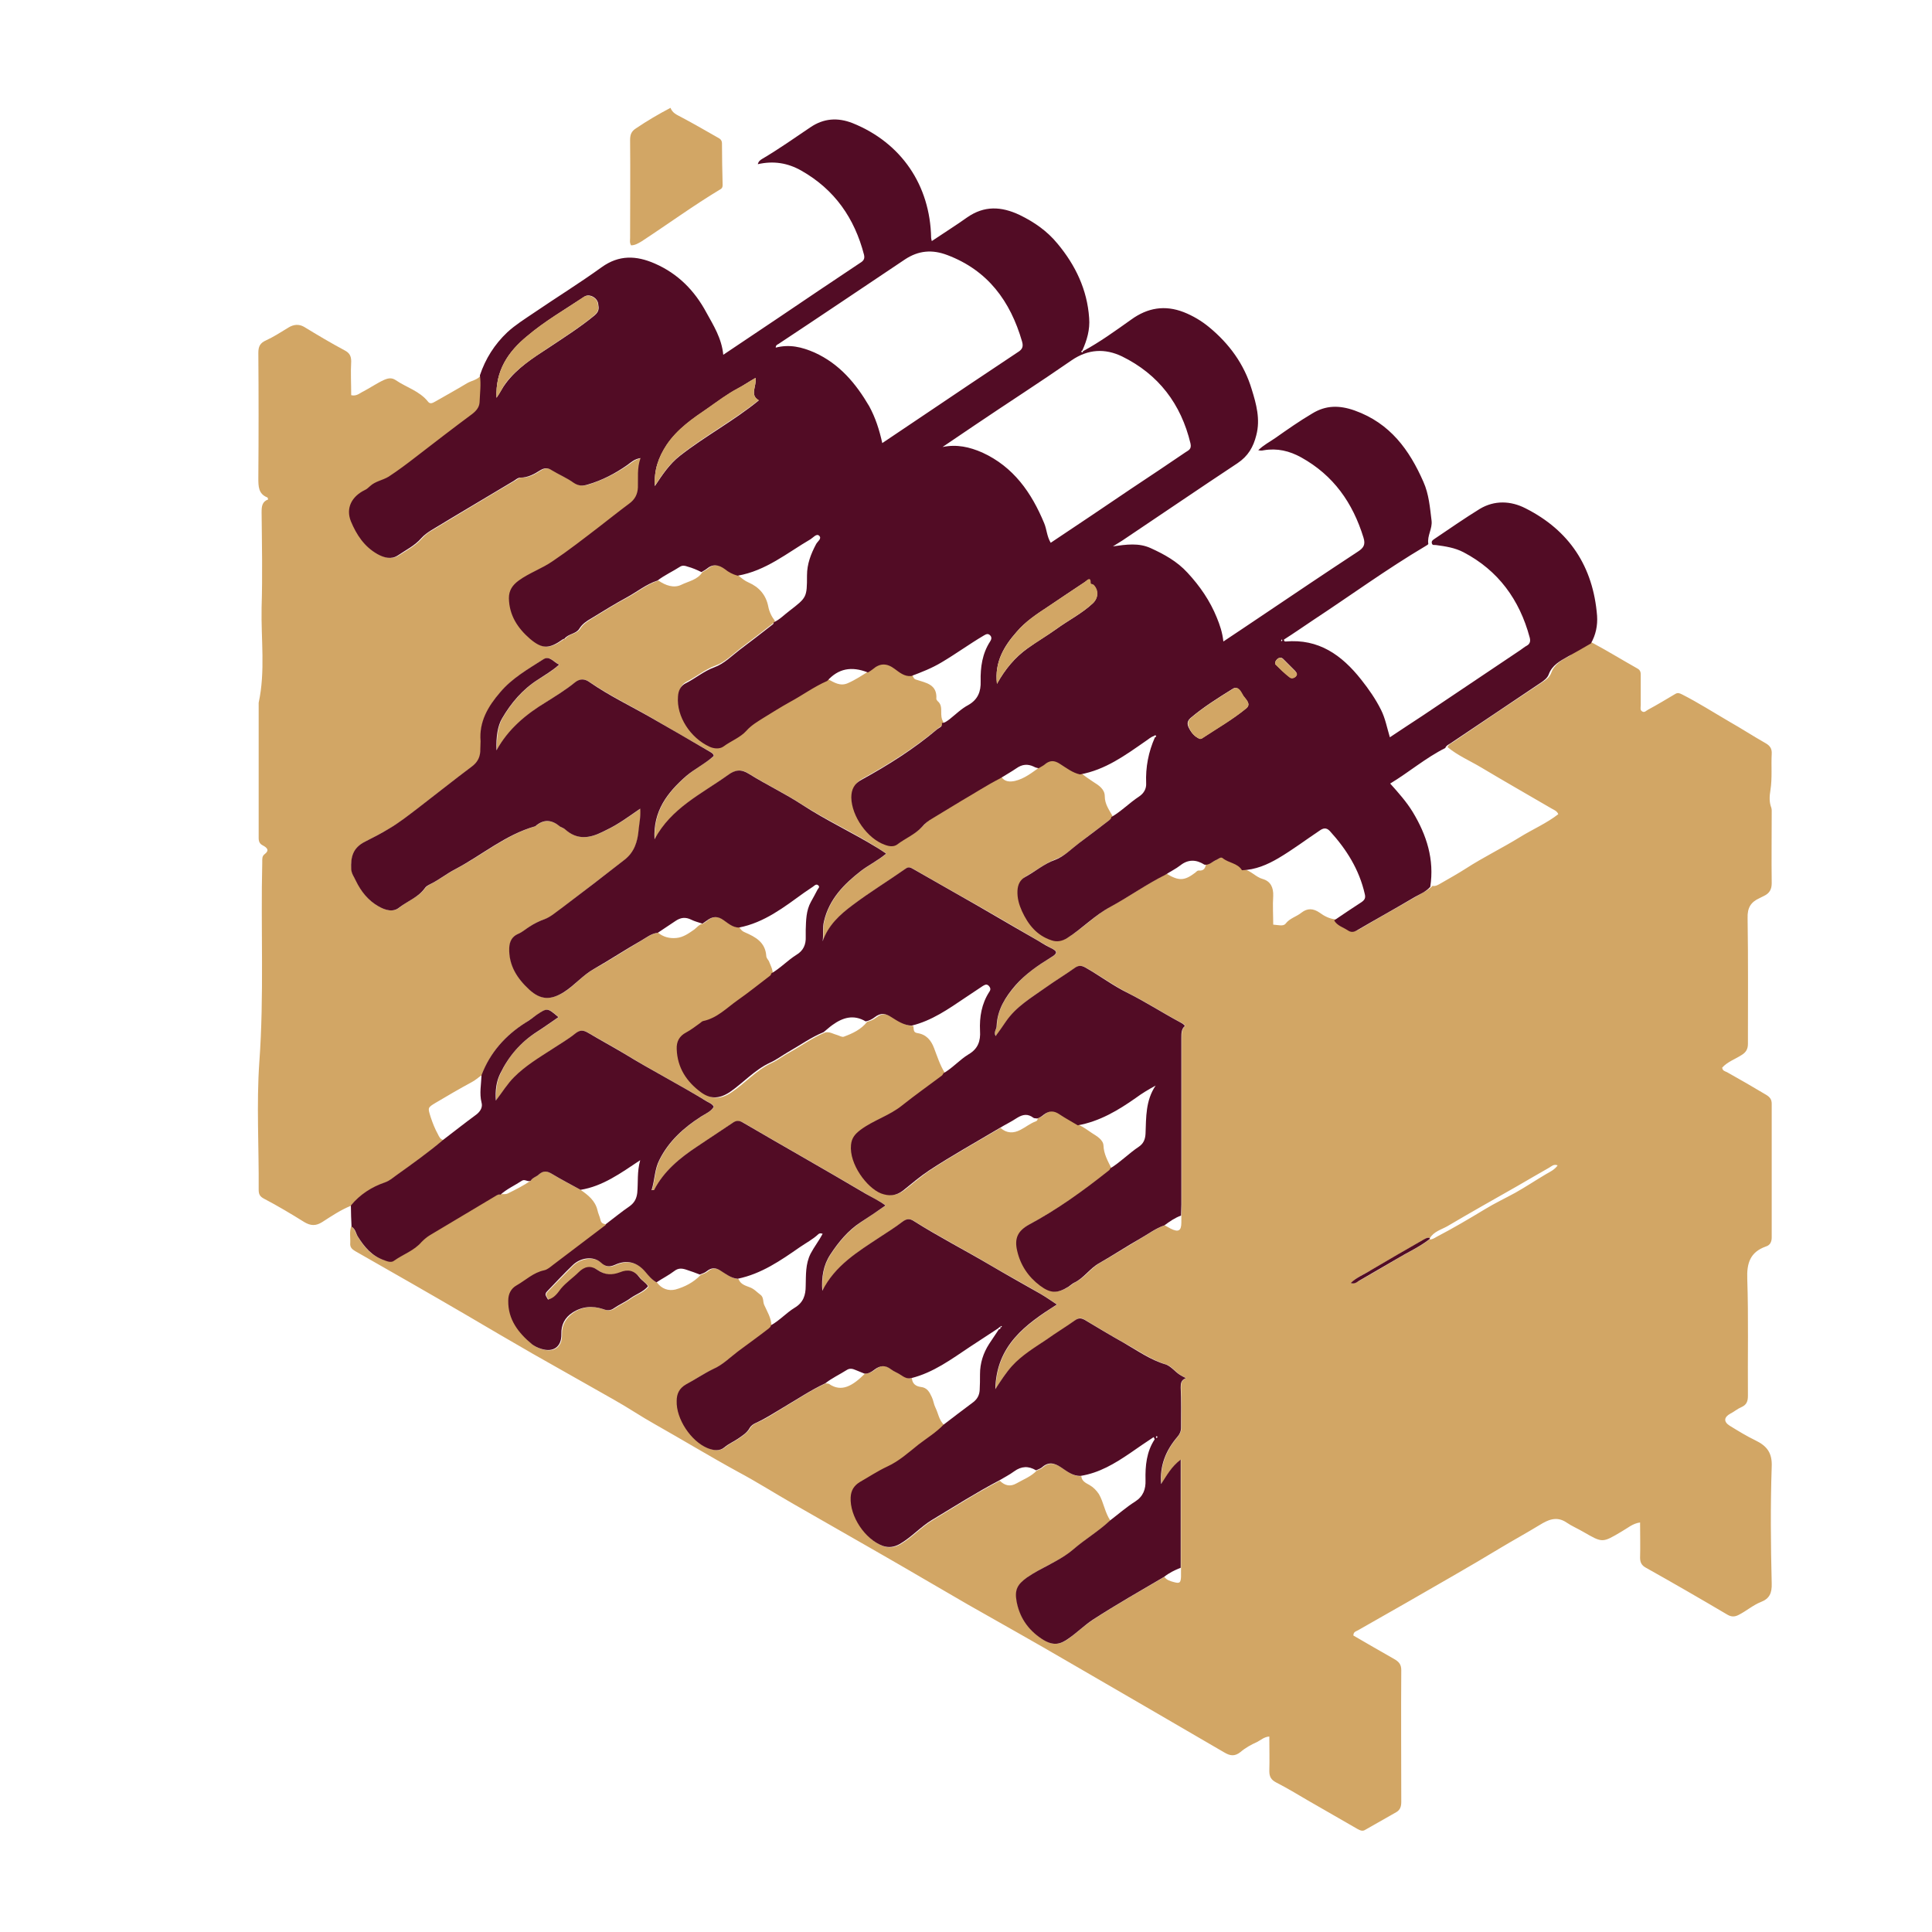 <?xml version="1.0" encoding="utf-8"?>
<!-- Generator: Adobe Illustrator 22.1.0, SVG Export Plug-In . SVG Version: 6.00 Build 0)  -->
<svg version="1.1" id="Calque_1" xmlns="http://www.w3.org/2000/svg" xmlns:xlink="http://www.w3.org/1999/xlink" x="0px" y="0px"
	 viewBox="0 0 593 593" style="enable-background:new 0 0 593 593;" xml:space="preserve">
<style type="text/css">
	.st0{fill:#D2A665;}
	.st1{fill:#520C25;}
</style>
<g id="EhnfW0_1_">
	<g>
		<g>
			<path class="st0" d="M488.2,197c4.9,2.6,9.6,5.5,14.4,8.2c1.1,0.6,1,1.5,1,2.4c0,3,0,5.9,0,8.9c0,0.6-0.3,1.5,0.5,1.9
				c0.7,0.4,1.2-0.3,1.8-0.6c2.8-1.5,5.6-3.2,8.3-4.8c0.8-0.5,1.4-0.2,2.2,0.2c4.9,2.5,9.6,5.5,14.4,8.3c3.7,2.1,7.4,4.5,11.1,6.6
				c1.4,0.8,2,1.7,1.9,3.3c-0.2,3.7,0.2,7.4-0.4,11.2c-0.3,1.8-0.4,3.6,0.3,5.4c0.1,0.3,0.1,0.7,0.1,1c0,7.4-0.1,14.7,0,22.1
				c0,1.9-0.7,3.1-2.4,3.9c-0.5,0.2-0.9,0.5-1.4,0.7c-2.6,1.2-3.7,2.9-3.6,6.1c0.2,12.9,0.1,25.8,0.1,38.6c0,1.6-0.6,2.6-1.9,3.4
				c-2,1.3-4.4,2.1-6,3.9c0.1,1,0.9,1.1,1.5,1.4c4.1,2.3,8.1,4.6,12.1,7c1.1,0.7,1.6,1.4,1.6,2.7c0,13.7,0,27.3,0,41
				c0,1.4-0.5,2.4-1.8,2.8c-4.8,1.7-5.9,5.1-5.7,10c0.4,11.9,0.1,23.8,0.2,35.8c0,1.7-0.4,2.8-2,3.5c-1.2,0.5-2.2,1.4-3.4,2
				c-2,1.1-2.1,2.5-0.2,3.7c2.6,1.6,5.2,3.2,7.9,4.5c3.5,1.7,5.2,3.8,5,8.1c-0.4,11.9-0.3,23.9,0,35.8c0.1,3-0.7,4.7-3.3,5.7
				c-2.5,1-4.5,2.8-6.9,4c-1.2,0.6-2.2,0.6-3.4-0.1c-8.3-4.9-16.6-9.7-25-14.4c-1.3-0.7-1.8-1.6-1.8-3.1c0.1-3.5,0-7.1,0-10.8
				c-2.3,0.3-3.9,1.8-5.7,2.8c-5.9,3.5-5.8,3.5-11.7,0.1c-1.7-1-3.6-1.8-5.2-2.9c-3.1-2.1-5.8-0.7-8.1,0.7
				c-4.1,2.5-8.3,4.8-12.3,7.2c-9.4,5.7-19,11.1-28.5,16.6c-5,2.9-10.1,5.7-15.1,8.6c-0.5,0.3-1.4,0.4-1.4,1.6
				c4.1,2.4,8.3,4.8,12.5,7.2c1.4,0.8,2.2,1.6,2.2,3.4c-0.1,13.5,0,27,0,40.5c0,1.3-0.3,2.4-1.5,3.1c-3.2,1.8-6.3,3.6-9.5,5.4
				c-0.9,0.6-1.6,0.2-2.4-0.2c-5.1-2.9-10.2-5.9-15.3-8.8c-3.2-1.9-6.4-3.8-9.7-5.5c-1.5-0.8-2.1-1.7-2.1-3.5c0.1-3.5,0-6.9,0-10.6
				c-1.6,0.1-2.6,1.1-3.8,1.7c-1.8,0.8-3.6,1.8-5.1,3.1c-1.8,1.4-3.2,1.1-4.9,0.1c-16-9.3-32.1-18.7-48.2-28
				c-10.1-5.9-20.3-11.6-30.5-17.4c-9.2-5.3-18.3-10.7-27.4-15.9c-8.7-5-17.5-10-26.2-15c-5.6-3.2-11.1-6.7-16.9-9.8
				c-8.6-4.7-17-9.8-25.5-14.6c-4.3-2.4-8.4-5.2-12.7-7.6c-8.3-4.7-16.6-9.4-24.9-14.1c-6.8-3.9-13.6-7.9-20.4-11.9
				c-11.3-6.6-22.7-13.1-34.1-19.6c-1-0.6-1.6-1.2-1.5-2.4c0.1-1.7-0.3-3.5,0.3-5.2c1.1,0.7,1.3,2,1.9,3c2,3.3,4.3,6.1,8.1,7.3
				c1,0.3,2.2,0.7,3,0.2c2.8-1.9,6.2-3.1,8.5-5.8c0.8-0.9,1.6-1.6,2.6-2.1c6.7-4,13.4-8,20.1-12c0.5-0.3,0.9-0.5,1.5-0.4
				c0.8-0.2,1.5,0.1,2.4-0.3c2.4-1.2,4.8-2.4,7-3.9c0.6-1,1.8-1.3,2.6-2c1.3-1.2,2.4-1,3.9-0.1c2.9,1.8,5.9,3.3,8.8,4.9
				c2.3,1.6,4.5,3.3,5.2,6.3c0.2,1,0.7,1.9,0.9,2.9c0.2,1.1,1,1.3,1.9,1.4c-0.1,0.5-0.5,0.6-0.9,0.9c-5.1,3.8-10.3,7.7-15.3,11.6
				c-0.9,0.7-1.8,1.5-2.8,1.7c-3.3,0.8-5.6,3-8.4,4.6c-1.9,1.1-2.6,2.7-2.6,4.7c0,5.8,3.2,9.9,7.3,13.4c0.8,0.6,1.8,1.1,2.8,1.4
				c3.7,1.2,6.3-0.6,6.2-4.5c-0.1-2.9,1.2-5,3.4-6.6c2.9-2,6.1-2.3,9.4-1.1c1.3,0.4,2.2,0.5,3.4-0.3c1.6-1.1,3.5-1.9,5.1-3.1
				c1.7-1.2,3.9-1.8,5.3-3.6c-0.7-1.2-1.9-1.7-2.6-2.7c-1.6-2.1-3.6-2.5-6-1.6c-2.4,1-4.6,0.9-6.9-0.7c-2.1-1.4-4-1.1-5.8,0.7
				c-1.7,1.7-3.7,3.2-5.4,5c-1.1,1.2-2,2.8-4,3.4c-0.3-0.8-1.3-1.5-0.3-2.5c2.6-2.7,5.2-5.4,7.8-8c2.5-2.4,6.6-2.9,8.7-0.9
				c1.4,1.3,2.6,1.5,4.4,0.7c3.6-1.6,6.8-0.9,9.3,2.2c1,1.2,2,2.4,3.4,3.2c1.4,1.9,3.5,2.6,5.6,2.1c2.9-0.8,5.6-2.2,7.8-4.5
				c0.7-0.3,1.5-0.5,2.1-1c1.5-1.3,2.7-1.2,4.4-0.1c1.5,1,3.1,2.2,5.1,2.4c0.6,1.6,2.1,2,3.4,2.5c1.4,0.5,2.2,1.5,3.3,2.3
				c1.1,0.8,0.7,2.2,1.2,3.2c0.9,2,2.1,3.9,2.2,6.2c0,0.5-0.4,0.8-0.7,1c-3.1,2.3-6.2,4.7-9.4,7c-2.5,1.8-4.8,4.1-7.6,5.4
				c-3,1.3-5.5,3.1-8.3,4.7c-2.1,1.2-2.9,2.9-2.9,5.1c-0.1,5.5,4.4,12.4,9.5,14.5c1.8,0.7,3.7,1,5.2-0.3c1.3-1.1,2.8-1.7,4.1-2.6
				c1.3-0.9,2.7-1.8,3.6-3.3c0.4-0.7,1.1-1.2,2-1.6c3.1-1.3,5.9-3.3,8.8-5c4.1-2.4,8-5.1,12.4-7.1c0.3,0.1,0.7,0,1,0.2
				c3.8,2.6,7.2,0.6,11-3.2c1.2,0,2.2-0.5,3.1-1.2c1.7-1.4,3.3-1.5,5.1-0.1c0.9,0.7,2.1,1.2,3.1,1.8c1,0.6,1.9,1.2,3.1,0.9
				c0.1,1.7,1.2,2.5,2.7,2.7c2,0.2,2.7,1.6,3.4,3.1c0.5,1,0.6,2.2,1.1,3.2c0.9,1.8,1.1,3.9,2.7,5.4c-2.2,2.5-5.1,4.1-7.7,6.1
				c-3,2.4-6.1,5.1-9.5,6.7c-3,1.4-5.7,3.2-8.5,4.8c-1.8,1-2.7,2.5-2.8,4.7c-0.2,5.8,4.4,12.9,9.9,14.9c1.7,0.6,3.4,0.4,5.2-0.6
				c3.6-2.1,6.4-5.3,9.9-7.4c6.8-4.1,13.5-8.4,20.6-12.1c1.5,1.5,3.2,1.9,5.1,0.8c2.1-1.2,4.5-2.1,6.2-3.9c0.6-0.3,1.3-0.5,1.8-0.9
				c2-1.8,3.8-1.4,5.9,0c1.8,1.2,3.6,2.7,6,2.6c0.1,1.5,1.4,2.1,2.5,2.7c1.2,0.7,2.1,1.6,2.9,2.8c1.5,2.6,1.8,5.6,3.5,8.1
				c-3.5,3.3-7.6,5.7-11.2,8.8c-4.3,3.7-9.7,5.4-14.3,8.7c-2.9,2.1-3.8,3.7-3.2,7.2c0.9,5,3.5,8.8,7.7,11.6c3.6,2.4,5.8,1.7,8.3-0.1
				c2.6-1.9,4.9-4.1,7.5-5.8c7.1-4.6,14.5-8.8,21.8-13.1c0.7,1,1.8,1.3,2.9,1.6c1.8,0.5,2.1,0.2,2.2-1.6c0-0.9,0-1.9,0-2.8
				c0-10.9,0-21.8,0-33.2c-2.9,2.2-4.3,4.9-6,7.5c-0.5-5.7,1.5-10.4,5-14.5c0.7-0.9,1.1-1.7,1.1-2.8c0-4.1,0.1-8.2-0.1-12.3
				c0-1.3,0.1-2.3,1.6-2.9c-1.2-0.6-2.1-1.1-2.9-1.8c-1-0.9-2.1-2.1-3.3-2.4c-4.7-1.5-8.6-4.3-12.8-6.6c-4.1-2.3-8.1-4.7-12.1-7.1
				c-1.1-0.7-1.9-0.7-3,0.2c-2.8,2.1-5.8,3.9-8.6,5.8c-3.7,2.6-7.6,4.9-10.7,8.2c-1.9,2-3.4,4.3-5.1,7.1c0.3-13.5,9.3-19.8,18.9-26
				c-1.8-1.2-3.4-2.3-5.1-3.3c-5.1-3-10.3-5.8-15.4-8.8c-7.7-4.6-15.7-8.7-23.4-13.5c-1.2-0.8-2.3-0.8-3.5,0.2
				c-2.2,1.7-4.5,3.2-6.9,4.7c-6.8,4.5-13.8,8.7-17.7,16.5c-0.3-4.2,0.3-7.9,2.5-11.2c2.5-3.8,5.4-7.2,9.2-9.8
				c2.5-1.7,5-3.4,7.7-5.2c-2.1-1.5-4.2-2.4-6.1-3.6c-12.5-7.4-25.1-14.5-37.6-21.8c-1.3-0.7-2.2-0.6-3.3,0.1
				c-3.6,2.4-7.2,4.9-10.8,7.2c-5.4,3.5-10.2,7.5-13.2,13.3c0,0.1-0.3,0-0.8,0.1c1-3.1,0.9-6.3,2.4-9.3c2.9-5.8,7.5-9.9,12.8-13.3
				c1.4-0.9,2.9-1.5,3.9-3c-0.5-0.9-1.4-1.2-2.1-1.6c-8.4-5.1-17.1-9.6-25.4-14.7c-3.6-2.2-7.4-4.2-11.1-6.4c-1.4-0.8-2.5-1-3.9,0.2
				c-2.2,1.8-4.7,3.2-7.1,4.8c-4,2.7-8.2,5.2-11.7,8.6c-2.1,2.1-3.7,4.7-5.6,7.2c-0.1-3.1,0.1-5.7,1.3-8.2
				c2.5-5.4,6.2-9.7,11.3-12.9c2.2-1.4,4.4-3,6.6-4.5c-3.4-2.9-3.4-2.9-6.7-0.7c-1.2,0.8-2.3,1.6-3.4,2.4
				c-6.3,3.9-10.9,9.1-13.5,16.1c-1.1,0.7-2,1.6-3.2,2.2c-3.7,2-7.3,4.1-11,6.3c-2.5,1.5-2.4,1.5-1.5,4.4c0.6,1.8,1.3,3.6,2.2,5.2
				c0.4,0.8,0.7,1.6,1.7,1.8c-4.6,3.9-9.5,7.4-14.4,10.9c-1.1,0.8-2.1,1.7-3.5,2.2c-4.1,1.4-7.7,3.8-10.5,7.1c-3.2,1.3-6,3.2-8.8,5
				c-1.9,1.2-3.5,1.2-5.5,0c-4-2.5-8.2-5-12.4-7.2c-1.3-0.7-1.6-1.4-1.6-2.8c0.1-13.1-0.7-26.2,0.2-39.1c1.5-20.5,0.4-40.9,0.9-61.4
				c0-0.9-0.1-1.8,0.7-2.4c1.6-1.2,0.8-2-0.5-2.7c-1-0.5-1.3-1.2-1.3-2.3c0-13.8,0-27.7,0-41.5c2.1-9.7,0.7-19.5,0.9-29.2
				c0.3-9.7,0.1-19.5,0-29.2c0-1.8,0.1-3.3,2-4c-0.1-0.3-0.1-0.5-0.2-0.6c-2.8-1.1-2.8-3.4-2.8-6c0.1-12.8,0.1-25.6,0-38.4
				c0-1.9,0.5-3,2.3-3.8c2.4-1.1,4.7-2.6,7-4c1.5-0.9,3.1-1.1,4.7-0.2c4.1,2.5,8.3,5,12.6,7.3c1.3,0.7,1.9,1.6,1.9,3.3
				c-0.2,3.5,0,6.9,0,10.4c1.7,0.4,2.7-0.7,3.8-1.2c2.1-1.1,4.1-2.5,6.3-3.5c1.4-0.6,2.4-0.7,3.6,0.1c3.2,2.2,7.3,3.3,9.9,6.6
				c0.6,0.8,1.4,0.4,2.1,0c3.3-1.9,6.6-3.7,9.9-5.7c1.4-0.8,3.2-1,4.2-2.4c0.4,2.8,0.1,5.5-0.1,8.3c-0.1,1.5-1,2.6-2.3,3.6
				c-5.8,4.3-11.4,8.8-17.2,13.1c-2.8,2.1-5.5,4.3-8.4,6.1c-1.8,1.1-4.1,1.4-5.7,2.9c-0.5,0.5-1,0.9-1.6,1.2c-4,1.9-5.9,5.6-4.3,9.6
				c1.7,4.1,4.1,7.9,8.2,10.1c2,1.1,4.2,1.7,6.2,0.4c2.5-1.6,5.2-3,7.2-5.3c0.9-1,1.9-1.8,3-2.4c8.5-5.1,16.9-10.2,25.4-15.2
				c0.7-0.4,1.4-1,2-1c2.4,0.1,4.3-1.1,6.2-2.3c1.2-0.7,2.2-0.7,3.4,0c2.2,1.4,4.6,2.5,6.8,3.9c1.5,1,2.8,1,4.4,0.5
				c4.4-1.4,8.3-3.4,12.1-6c1.1-0.8,2.1-1.7,4-2.1c-1.2,3.1-0.7,6.1-0.8,9c-0.1,2.1-0.9,3.7-2.7,5c-3.2,2.3-6.2,4.7-9.2,7.1
				c-4.7,3.6-9.3,7.2-14.2,10.5c-3.4,2.3-7.2,3.6-10.5,6c-2,1.4-3,3-3,5.4c0,5.3,2.7,9.3,6.5,12.5c3.8,3.2,5.9,3.1,10.1,0.1
				c0.1-0.1,0.4-0.1,0.5-0.2c1.1-1.5,3.5-1.4,4.5-3c0.9-1.5,2.3-2.3,3.7-3.2c3.6-2.2,7.2-4.5,11-6.5c3.1-1.7,5.9-4,9.3-5.1
				c2.2,1.5,4.7,2.4,7,1.3c2.2-1.1,5-1.5,6.5-3.9c0.5-0.3,1.1-0.6,1.6-1c1.9-1.6,3.7-1.4,5.6,0.1c1.2,0.9,2.5,1.6,3.9,2
				c1,0.8,1.9,1.6,3.1,2.1c3.2,1.4,5.3,3.8,6,7.3c0.3,1.6,1,3.1,2,4.4c0.1,0.4-0.2,0.6-0.5,0.8c-3.3,2.6-6.6,5.1-9.9,7.6
				c-2.5,1.9-4.9,4.4-7.8,5.4c-3.3,1.2-5.8,3.4-8.8,4.9c-1.6,0.8-2.3,2.3-2.4,4.1c-0.4,6,3.9,12.6,9.7,15.4c1.3,0.6,3.1,0.8,4.3-0.1
				c2.3-1.7,5.1-2.7,7-4.8c1.5-1.8,3.5-2.8,5.3-4c2.6-1.7,5.3-3.3,8-4.8c3.9-2.1,7.4-4.7,11.5-6.5c1.9,1,3.7,2.2,6,1.2
				c2.3-1,4.4-2.4,6.5-3.7c0.5-0.3,1-0.7,1.5-1c2.2-1.9,4.3-1.8,6.7-0.1c1.5,1.1,3,2.4,5.1,2.2c0.3,0.6,0.4,1.3,1.2,1.5
				c3,1,6.5,1.4,6.2,5.9c0,0.2,0.2,0.5,0.4,0.7c1.1,0.9,1.1,2.1,1.1,3.3c0,1,0,2.1,0.6,3c0.2,1.2-0.8,1.4-1.4,1.9
				c-7.2,6-15,11-23.2,15.5c-2.3,1.2-3.2,3-3.2,5.5c0,5.7,4.9,12.6,10.3,14.5c1.3,0.5,2.7,0.7,3.8-0.1c2.5-1.9,5.5-3.1,7.6-5.4
				c1-1.1,2-1.9,3.2-2.6c3-1.8,5.9-3.6,8.9-5.4c4-2.3,7.8-4.8,11.9-6.9c1,1.5,2.6,1.5,4.1,1.2c3-0.7,5.3-2.6,7.7-4.3
				c0.6-0.4,1.2-0.6,1.8-1.1c1.6-1.3,3-1.4,4.8-0.2c1.9,1.2,3.8,2.7,6.1,3.2c1.1,1,2.4,1.8,3.7,2.7c1.6,1,3.5,2.2,3.5,4.4
				c0,2.4,1.3,4.1,2.4,6.1c-0.1,0.5-0.4,0.7-0.7,1c-3,2.3-6.1,4.6-9.1,6.9c-2.4,1.8-4.7,4.2-7.4,5.2c-3.4,1.3-6.1,3.5-9.1,5.2
				c-1.7,0.9-2.3,2.4-2.5,4.3c-0.1,2.3,0.5,4.3,1.4,6.3c1.9,4,4.5,7.4,9,8.9c1.8,0.6,3.3,0.3,4.9-0.7c4.7-2.9,8.5-7,13.3-9.6
				c5.7-3.1,11-6.9,16.8-9.8c3.7,2.2,5.4,2.2,8.7-0.3c0.4-0.3,0.7-0.8,1.3-0.7c1.5,0.1,1.9-0.9,2.1-2.1c1.5,0.1,2.5-1,3.7-1.5
				c0.6-0.3,1.3-1,1.9-0.5c1.8,1.5,4.6,1.4,5.9,3.7c2.3,0.4,3.7,2.4,5.9,3c2.4,0.7,3.3,2.6,3.2,5.2c-0.2,2.9,0,5.9,0,8.8
				c1.5,0.1,3.1,0.6,3.8-0.3c1.3-1.7,3.3-2.1,4.9-3.4c1.8-1.4,3.6-1.3,5.5,0c1.5,1.1,3.2,2,5.2,2.1c1,1.6,2.7,2,4.1,3
				c1,0.7,1.9,0.7,3,0c5.9-3.5,11.9-6.8,17.7-10.2c1.6-1,3.4-1.7,4.7-3.1c0.9,0.2,1.7-0.3,2.4-0.7c2.6-1.5,5.3-3,7.8-4.6
				c5.4-3.5,11.2-6.3,16.7-9.7c3.9-2.4,8.1-4.2,11.7-7c-0.4-1-1.3-1.3-2-1.7c-7.2-4.2-14.4-8.3-21.6-12.6c-3.5-2.1-7.3-3.7-10.4-6.3
				c0.3-0.8,1.1-1.1,1.7-1.5c9.1-6.2,18.2-12.3,27.4-18.4c1.1-0.7,2.2-1.5,2.7-2.8c1-2.8,3.3-4,5.7-5.3
				C483.4,199.8,485.8,198.4,488.2,197z M438.9,380c-0.8-0.3-1.3,0.2-1.9,0.5c-5.4,3.1-10.8,6.2-16.2,9.4c-2,1.2-4.3,2-6.1,3.9
				c1.1,0.3,1.7-0.3,2.4-0.6c3.9-2.2,7.8-4.5,11.7-6.8c3.3-2,6.9-3.6,10-6c0.8,0.1,1.5-0.4,2.2-0.8c5-2.6,9.9-5.5,14.7-8.4
				c3.1-1.9,6.3-3.4,9.4-5.1c3.2-1.8,6.2-3.8,9.4-5.7c1.2-0.7,2.6-1.3,3.6-2.7c-1.2-0.5-1.9,0.3-2.6,0.7c-3.2,1.8-6.4,3.7-9.7,5.6
				c-7.2,4.1-14.5,8.2-21.6,12.4C442.4,377.4,440.1,378,438.9,380z M357.5,376.1c0.6,0.3,1.2,0.7,1.8,1c2.4,1.2,3.3,0.7,3.3-1.9
				c0-0.7,0-1.4,0-2.1c0-1.1,0.1-2.3,0.1-3.4c0-17.1,0-34.1,0-51.2c0-1.4,0-2.7,1.1-3.6c-0.5-0.7-1-0.9-1.6-1.2
				c-5.4-2.9-10.5-6.2-15.9-8.9c-4.5-2.3-8.6-5.3-13-7.8c-1.4-0.8-2.3-0.7-3.5,0.2c-2.8,2-5.8,3.8-8.6,5.8
				c-4.5,3.1-9.2,5.9-12.4,10.6c-1,1.5-2,2.9-3.1,4.4c-0.8-1.2,0.2-2.1,0.3-3.1c0.1-5,2.7-8.9,5.8-12.5c3-3.5,6.8-6.1,10.8-8.5
				c2.2-1.3,2.2-1.9-0.1-3c-1.6-0.8-3.1-1.8-4.7-2.7c-8.1-4.7-16.2-9.5-24.3-14c-4.3-2.4-8.5-4.9-12.8-7.3c-0.8-0.4-1.5-1.1-2.6-0.3
				c-5.4,3.8-11,7.2-16.3,11.2c-3.9,2.9-7.5,6.3-9.2,11.1c0.3-2-0.1-4.1,0.4-6.1c1.6-6.9,6.2-11.5,11.5-15.6
				c2.4-1.8,5.1-3.1,7.6-5.2c-1-0.7-1.8-1.2-2.6-1.7c-7.5-4.8-15.7-8.5-23.2-13.3c-5.2-3.4-10.9-6.1-16.2-9.4
				c-2.5-1.6-4.2-1.4-6.6,0.3c-8.1,5.8-17.3,10.1-22.5,19.7c-0.5-8.7,4-14.4,9.7-19.4c2.6-2.3,5.9-3.9,8.5-6.2
				c-0.3-0.7-0.7-1-1.1-1.2c-6.1-3.5-12.2-7-18.3-10.6c-6.2-3.6-12.7-6.7-18.7-10.8c-1.5-1-2.9-1.3-4.6,0.1c-2.8,2.2-5.8,4.1-8.8,6
				c-6.1,3.8-11.6,8.2-15.2,14.8c-0.1-4.2,0.4-7.5,1.7-9.8c2.8-4.8,6.3-8.9,11-11.9c2.2-1.4,4.4-2.7,6.5-4.6
				c-1.7-0.8-2.9-2.8-4.9-1.6c-4.7,3-9.6,5.8-13.2,10.1c-3.6,4.3-6.5,9-6,15c0.1,1,0,2.1-0.1,3.1c-0.1,1.9-0.8,3.4-2.5,4.6
				c-5.6,4.2-11.1,8.6-16.7,12.9c-2.9,2.2-5.8,4.5-8.9,6.3c-2.4,1.4-4.8,2.7-7.2,3.9c-3.8,1.9-4.6,4.7-4.3,8.5
				c0.1,1.4,0.8,2.4,1.4,3.5c1.6,3.2,3.7,6.1,7,7.9c2.1,1.2,4.5,1.9,6.4,0.3c2.5-2.1,5.8-3.1,7.8-5.9c0.4-0.5,1-0.9,1.6-1.2
				c2.7-1.3,5-3.2,7.7-4.6c8.3-4.3,15.5-10.6,24.6-13.2c2.6-2.3,5.1-1.9,7.6,0.1c0.5,0.4,1.1,0.5,1.6,0.9c3.7,3.3,7.5,2.7,11.5,0.7
				c0.4-0.2,0.8-0.4,1.2-0.6c3.6-1.7,6.8-4.1,10.3-6.5c0.2,2.4-0.3,4.5-0.5,6.6c-0.3,3.4-1.3,6.7-4.2,9c-6.5,5-12.9,9.9-19.4,14.9
				c-1.7,1.3-3.3,2.8-5.2,3.4c-1.8,0.6-3.3,1.4-4.8,2.4c-1.1,0.7-2,1.6-3.3,2.1c-1.9,0.8-2.7,2.3-2.8,4.3c-0.2,5.4,2.4,9.4,6.2,12.9
				c3.5,3.2,6.6,3.1,10.6,0.7c3.3-2.1,5.7-5.2,9.2-7.1c4.9-2.7,9.6-5.8,14.5-8.7c1.6-0.9,3.1-2.2,5.1-2.4c1.6,1.3,3.5,1.8,5.6,1.6
				c2.2-0.2,3.9-1.5,5.5-2.6c0.8-0.6,1.5-1.6,2.7-1.8c0.4-0.3,0.9-0.5,1.3-0.9c1.7-1.4,3.4-1.5,5.3-0.1c1.3,1,2.7,2.1,4.6,2.2
				c0.4,0.7,0.9,1.2,1.7,1.5c3.2,1.4,6.2,3,6.5,7.2c0,0.6,0.5,1.1,0.8,1.6c0.5,1.3,1.2,2.5,1.2,3.9c0,0.4-0.3,0.6-0.5,0.8
				c-3.2,2.5-6.4,5-9.8,7.4c-3.4,2.4-6.3,5.5-10.6,6.4c-0.3,0.1-0.6,0.4-0.9,0.6c-1.4,1-2.8,2-4.3,2.9c-2.1,1.1-3,2.8-2.9,5.1
				c0.2,5.7,3,10,7.5,13.3c2.9,2.1,5.7,2,8.8-0.1c4.2-2.8,7.6-6.8,12.3-9c2-0.9,3.7-2.3,5.6-3.3c3.6-2,7-4.5,10.9-6.1
				c1.4-0.3,2.5,0.5,3.7,0.8c0.7,0.2,1.4,0.7,2,0.5c2.7-1,5.3-2.2,7.2-4.6c1-0.2,2-0.7,2.8-1.3c1.7-1.4,3.3-1.2,5.1,0
				c1.9,1.3,3.8,2.5,6.2,2.6c0.3,0.8-0.2,2,1.3,2.2c2.7,0.4,4.2,2.2,5.1,4.6c1,2.6,1.8,5.2,3.3,7.6c-0.2,0.3-0.4,0.6-0.6,0.8
				c-4,3-8.1,5.9-12,9c-3.9,3.2-8.9,4.6-12.9,7.6c-1.7,1.2-2.7,2.5-2.9,4.6c-0.6,6,4.9,13.2,9.2,14.9c2.4,0.9,4.6,0.8,6.8-0.9
				c2.6-2,5.2-4.3,7.9-6.1c7-4.6,14.4-8.7,21.6-13c1.9,1.7,4,1.7,6.1,0.6c1.6-0.8,3-2,4.7-2.6c0.5-0.2,0.6-0.5,0.6-1
				c0.9-0.1,1.6-0.7,2.2-1.2c1.7-1.4,3.2-1.2,4.9,0c1.8,1.2,3.7,2.2,5.5,3.3c1.5,0.6,2.7,1.6,4.1,2.5c1.4,0.9,3.4,2,3.5,3.8
				c0.1,2.6,1.3,4.7,2.4,6.9c-0.1,0.2-0.2,0.5-0.4,0.6c-7.8,6.2-15.8,12-24.6,16.7c-3.4,1.8-4.5,4.2-3.6,8c1,4.4,3.4,8,7,10.7
				c3.2,2.5,5.3,2.5,8.8,0.3c0.6-0.4,1.1-0.9,1.7-1.2c3-1.4,4.8-4.4,7.7-6c4.2-2.4,8.3-5,12.5-7.5
				C352.5,378.8,354.8,377,357.5,376.1z"/>
			<path class="st1" d="M226.4,176.7c-1.5-0.4-2.8-1.1-3.9-2c-1.9-1.4-3.7-1.7-5.6-0.1c-0.5,0.4-1,0.6-1.6,1
				c-1.4-0.7-2.8-1.3-4.3-1.7c-0.8-0.3-1.5-0.4-2.2,0c-2.3,1.5-4.8,2.6-7,4.3c-3.4,1.1-6.2,3.4-9.3,5.1c-3.7,2-7.4,4.3-11,6.5
				c-1.4,0.8-2.8,1.7-3.7,3.2c-1,1.6-3.3,1.5-4.5,3c-0.1,0.1-0.3,0.1-0.5,0.2c-4.2,3-6.3,3.1-10.1-0.1c-3.8-3.3-6.4-7.2-6.5-12.5
				c0-2.4,1.1-4,3-5.4c3.3-2.4,7.2-3.7,10.5-6c4.9-3.3,9.5-6.9,14.2-10.5c3.1-2.4,6.1-4.8,9.2-7.1c1.8-1.3,2.6-2.9,2.7-5
				c0.1-2.9-0.3-5.9,0.8-9c-1.9,0.3-2.9,1.3-4,2.1c-3.7,2.6-7.7,4.7-12.1,6c-1.6,0.5-2.9,0.5-4.4-0.5c-2.1-1.5-4.5-2.5-6.8-3.9
				c-1.2-0.8-2.2-0.7-3.4,0c-1.9,1.2-3.8,2.3-6.2,2.3c-0.7,0-1.4,0.6-2,1c-8.5,5.1-17,10.1-25.4,15.2c-1.1,0.7-2.1,1.4-3,2.4
				c-2,2.3-4.7,3.6-7.2,5.3c-2,1.3-4.2,0.7-6.2-0.4c-4.1-2.3-6.5-6-8.2-10.1c-1.6-4,0.2-7.6,4.3-9.6c0.7-0.3,1.1-0.8,1.6-1.2
				c1.6-1.5,3.9-1.8,5.7-2.9c2.9-1.9,5.7-4,8.4-6.1c5.7-4.4,11.4-8.8,17.2-13.1c1.3-1,2.2-2.1,2.3-3.6c0.1-2.8,0.5-5.5,0.1-8.3
				c1.7-5.1,4.5-9.5,8.4-13.2c2.5-2.3,5.4-4.1,8.2-6c6.9-4.7,14-9.1,20.8-14c5.3-3.8,10.6-3.6,16.3-1.1c7.1,3.1,12.2,8.3,15.8,15
				c2.2,4,4.7,7.9,5.2,13c5.8-3.9,11.2-7.5,16.7-11.2c8.4-5.7,16.9-11.4,25.3-17c1-0.6,1.5-1.2,1.2-2.5c-2.9-11.2-9-20-19.2-25.8
				c-4.2-2.4-8.6-3.1-13.4-2c0.2-0.9,0.8-1.3,1.3-1.6c5.1-3,9.9-6.4,14.8-9.7c4.1-2.8,8.4-3.1,13-1.3c14.9,6,23.8,19,24.1,35.2
				c0,0.2,0.1,0.5,0.2,1c3.7-2.5,7.4-4.8,10.9-7.3c5.2-3.6,10.4-3.4,16.1-0.7c4.5,2.2,8.4,4.9,11.6,8.8c5.5,6.6,9.1,14.1,9.7,22.8
				c0.3,3.6-0.7,6.9-2.1,10c-0.3,0.1-0.4,0.3-0.2,0.5c0.3,0.2,0.4-0.1,0.4-0.3c5.2-2.8,10-6.3,14.8-9.7c5.1-3.7,10.4-4.5,16.1-2.3
				c2.8,1.1,5.5,2.7,7.8,4.6c6.2,5.1,10.8,11.4,13.1,19.1c1.4,4.5,2.7,9.2,1.4,14.1c-0.9,3.6-2.5,6.4-5.8,8.6
				c-11.8,7.8-23.5,15.8-35.3,23.7c-0.8,0.5-1.6,1-2.9,1.8c4.2-0.6,7.9-1.1,11.5,0.5c4.2,1.9,8.2,4.1,11.4,7.6
				c3.8,4.1,6.9,8.6,9,13.8c0.9,2.2,1.7,4.5,2,7.3c4.1-2.7,7.9-5.3,11.8-7.9c9.8-6.6,19.6-13.2,29.5-19.7c1.7-1.1,2.4-2.1,1.7-4.3
				c-3.3-10.7-9.2-19.1-19.1-24.6c-3.6-2-7.4-2.9-11.5-2.2c-0.3,0.1-0.7,0.1-1,0.1c-0.2,0-0.3-0.1-0.7-0.1c1.6-1.6,3.6-2.6,5.3-3.8
				c3.7-2.6,7.4-5.2,11.3-7.5c4.1-2.5,8.2-2.6,13-0.9c10.9,3.9,16.8,12.1,21.1,21.9c1.7,3.8,2,7.9,2.5,11.9c0.3,2.5-1.4,4.6-1,7.1
				c0,0.3-0.6,0.5-1,0.8c-11.8,7-22.9,15.1-34.3,22.6c-3,2-6,4.1-9,6c0,0.5,0.2,0.6,0.5,0.6c10.1-0.9,17.2,4.1,23.2,11.7
				c2.3,2.9,4.4,5.9,6.1,9.3c1.3,2.6,1.8,5.4,2.7,8.4c3.4-2.3,6.7-4.4,10-6.6c10-6.7,20.1-13.5,30.1-20.2c0.6-0.4,1.3-1,1.9-1.3
				c1.1-0.6,1.2-1.5,0.9-2.6c-3.1-11.5-9.6-20.5-20.3-26.1c-2.7-1.4-5.5-1.8-8.4-2.2c-0.5-0.1-1.1,0.2-1.3-0.5
				c-0.2-0.7,0.2-1,0.8-1.4c4.6-3.1,9.2-6.3,13.9-9.2c4.5-2.7,9.5-2.5,14-0.2c13.5,6.8,20.8,17.9,22,33c0.2,3-0.4,5.9-1.9,8.5
				c-2.4,1.4-4.8,2.8-7.2,4.1c-2.3,1.3-4.7,2.6-5.7,5.3c-0.4,1.2-1.5,2-2.7,2.8c-9.1,6.1-18.3,12.3-27.4,18.4
				c-0.6,0.4-1.4,0.7-1.7,1.5c-6,3-11.1,7.4-16.9,10.9c2.6,2.9,5,5.6,6.9,8.7c4.3,7.1,6.7,14.6,5.4,23c-1.3,1.5-3.1,2.2-4.7,3.1
				c-5.9,3.5-11.9,6.8-17.7,10.2c-1.2,0.7-2,0.7-3,0c-1.4-0.9-3.2-1.4-4.1-3c2.8-1.9,5.6-3.8,8.4-5.6c1-0.7,1.3-1.3,1-2.5
				c-1.7-7.5-5.6-13.7-10.7-19.3c-1.1-1.2-2.1-0.9-3.1-0.2c-4.2,2.8-8.3,5.9-12.7,8.5c-3.4,2-7.1,3.6-11.2,3.7
				c-1.3-2.2-4.1-2.2-5.9-3.7c-0.6-0.5-1.2,0.2-1.9,0.5c-1.2,0.5-2.2,1.7-3.7,1.5c-2.5-1.6-5-1.7-7.4,0.2c-1.4,1.1-3.1,1.9-4.6,2.9
				c-5.8,2.9-11.1,6.7-16.8,9.8c-4.9,2.6-8.7,6.7-13.3,9.6c-1.6,1-3.2,1.3-4.9,0.7c-4.5-1.5-7.1-4.8-9-8.9c-0.9-2-1.5-4-1.4-6.3
				c0.1-1.9,0.8-3.4,2.5-4.3c3.1-1.7,5.7-4,9.1-5.2c2.7-1,5-3.4,7.4-5.2c3.1-2.3,6.1-4.6,9.1-6.9c0.3-0.3,0.7-0.5,0.7-1
				c3.1-1.8,5.6-4.4,8.5-6.3c1.5-1,2.3-2.4,2.2-4.1c-0.2-4.9,0.7-9.6,2.7-14.1c0.3-0.1,0.5-0.3,0.3-0.5c-0.2-0.2-0.4-0.1-0.6,0.1
				c-1,0.3-1.8,1.1-2.6,1.6c-6.2,4.3-12.3,8.8-20.1,10.2c-2.3-0.5-4.2-2-6.1-3.2c-1.8-1.2-3.2-1.2-4.8,0.2c-0.5,0.4-1.2,0.7-1.8,1.1
				c-0.5-0.1-1-0.2-1.5-0.5c-1.9-0.9-3.6-0.7-5.3,0.5c-1.6,1.1-3.4,2.1-5,3.1c-4.1,2.1-7.9,4.6-11.9,6.9c-3,1.8-5.9,3.6-8.9,5.4
				c-1.2,0.7-2.3,1.5-3.2,2.6c-2.1,2.3-5.1,3.5-7.6,5.4c-1.1,0.8-2.5,0.6-3.8,0.1c-5.4-1.9-10.2-8.8-10.3-14.5
				c0-2.5,0.9-4.3,3.2-5.5c8.2-4.5,16.1-9.5,23.2-15.5c0.6-0.5,1.7-0.7,1.4-1.9c0.9,0,1.6-0.6,2.3-1.1c1.9-1.5,3.7-3.3,5.8-4.4
				c3-1.7,3.9-4.2,3.8-7.3c-0.1-4.3,0.5-8.5,2.9-12.2c0.4-0.6,0.6-1.3,0-1.9c-0.7-0.7-1.3-0.3-2,0.1c-4.4,2.6-8.5,5.6-12.9,8.2
				c-3,1.8-6.1,3-9.3,4.2c-2.1,0.2-3.6-1.1-5.1-2.2c-2.4-1.8-4.5-1.8-6.7,0.1c-0.5,0.4-1,0.7-1.5,1c-5.1-2-9.1-1.2-12.5,2.6
				c-4.1,1.8-7.6,4.4-11.5,6.5c-2.7,1.5-5.4,3.2-8,4.8c-1.9,1.2-3.8,2.3-5.3,4c-1.9,2.1-4.7,3.1-7,4.8c-1.2,0.9-3,0.7-4.3,0.1
				c-5.9-2.7-10.2-9.3-9.7-15.4c0.1-1.8,0.8-3.3,2.4-4.1c3-1.5,5.5-3.7,8.8-4.9c3-1.1,5.3-3.5,7.8-5.4c3.3-2.5,6.6-5,9.9-7.6
				c0.3-0.2,0.5-0.4,0.5-0.8c1.8-0.8,3.2-2.3,4.8-3.5c5.3-4.1,5.4-4.1,5.4-10.9c0-3.5,1.2-6.6,2.8-9.6c0.4-0.8,1.9-1.7,0.9-2.6
				c-0.8-0.7-1.8,0.6-2.6,1.1C241.6,169.7,235.1,175.2,226.4,176.7z M322.5,166.6c8.4-5.6,16.6-11.1,24.7-16.6
				c5.6-3.7,11.1-7.4,16.7-11.2c0.9-0.6,1.9-0.9,1.5-2.7c-2.9-12.1-9.8-21.2-21-26.7c-5.2-2.5-10.4-2.3-15.5,1.2
				c-9.8,6.8-19.8,13.2-29.7,19.9c-3.3,2.2-6.6,4.5-9.9,6.7c4.4-0.9,8.3,0,12.2,1.7c9.6,4.4,15.1,12.3,19,21.7
				C321.3,162.5,321.3,164.6,322.5,166.6z M270.8,136c4.3-2.9,8.2-5.5,12.2-8.2c9.8-6.6,19.6-13.2,29.4-19.7
				c1.3-0.8,1.8-1.6,1.3-3.3c-3.6-12.4-10.5-21.8-22.9-26.5c-4.7-1.8-8.9-1.4-13,1.3c-13,8.7-25.9,17.4-38.9,26
				c-0.4,0.2-0.8,0.4-0.8,1.1c4.2-1.1,8-0.2,11.9,1.5c7.7,3.5,12.7,9.5,16.8,16.5C268.7,128.2,269.9,131.9,270.8,136z M231.9,116
				c-2.1,1.2-3.7,2.3-5.5,3.3c-3.2,1.7-6.1,3.9-9.1,6c-4.7,3.2-9.4,6.4-12.7,11.3c-2.5,3.8-3.9,7.7-3.6,12.6
				c2.3-3.5,4.5-6.8,7.7-9.3c7.8-6.1,16.5-10.7,24.2-17C230,121.2,232.3,118.6,231.9,116z M306,209.9c2.5-4.5,5.5-8.1,9.4-10.9
				c2.9-2.1,6-3.9,8.8-5.9c3.7-2.7,7.9-4.8,11.2-7.9c1.7-1.6,1.8-3.9,0.2-5.6c-0.2-0.2-0.9-0.3-0.9-0.4c0-2.4-1.1-0.9-1.8-0.5
				c-3.8,2.5-7.5,5-11.2,7.5c-3.5,2.3-7,4.6-9.7,7.8C308.2,198.3,305.2,203.2,306,209.9z M152.4,122.1c1.2-1.7,1.8-3.1,2.8-4.4
				c3.5-4.7,8.3-7.8,13.1-10.9c4.8-3.2,9.7-6.3,14.2-10c1.5-1.3,1.3-2.2,1.1-3.6c-0.3-1.9-2.8-3.2-4.3-2.1
				c-5.9,3.9-12.1,7.5-17.5,12.1C156,107.9,152,113.8,152.4,122.1z M368.3,226.8c0.2,0,0.4,0,0.5-0.1c4.6-3.1,9.5-5.8,13.7-9.3
				c1.6-1.3-0.1-2.7-0.9-3.8c-0.8-1.1-1.6-3.2-3.2-2.2c-4.5,2.8-9,5.6-13,9c-1,0.9-1.1,1.8-0.5,3C365.7,225,366.8,226.2,368.3,226.8
				z M392.9,201.9c-0.9,0-1.9,1.5-1.4,2c1.4,1.4,2.9,2.8,4.4,4c0.5,0.4,1.4,0.2,1.9-0.4c0.5-0.6,0.1-1.1-0.3-1.6
				c-1.2-1.2-2.3-2.3-3.5-3.5C393.7,202.1,393.4,201.8,392.9,201.9z M393.3,196.3c0,0.2-0.1,0.3-0.1,0.4c0,0,0.2,0.1,0.2,0.1
				c0.1-0.1,0.2-0.2,0.2-0.3C393.5,196.4,393.4,196.3,393.3,196.3z"/>
			<path class="st1" d="M153.6,366.7c-0.6-0.2-1,0.1-1.5,0.4c-6.7,4-13.4,8-20.1,12c-1,0.6-1.8,1.3-2.6,2.1
				c-2.3,2.7-5.7,3.8-8.5,5.8c-0.8,0.6-2,0.2-3-0.2c-3.8-1.3-6.1-4.1-8.1-7.3c-0.6-1-0.7-2.3-1.9-3c-0.1-2.2-0.2-4.3-0.2-6.5
				c2.8-3.4,6.4-5.7,10.5-7.1c1.4-0.5,2.4-1.4,3.5-2.2c4.9-3.5,9.8-7,14.4-10.9c3.4-2.6,6.7-5.2,10.1-7.7c1.3-1,2-2.3,1.6-3.7
				c-0.7-2.8-0.1-5.6,0-8.4c2.6-6.9,7.3-12.2,13.5-16.1c1.2-0.7,2.3-1.6,3.4-2.4c3.3-2.2,3.3-2.2,6.7,0.7c-2.2,1.5-4.4,3.1-6.6,4.5
				c-5,3.2-8.7,7.5-11.3,12.9c-1.2,2.5-1.5,5.1-1.3,8.2c2-2.6,3.5-5.1,5.6-7.2c3.5-3.5,7.7-6,11.7-8.6c2.4-1.6,4.9-3,7.1-4.8
				c1.5-1.2,2.5-1,3.9-0.2c3.7,2.2,7.4,4.2,11.1,6.4c8.3,5.1,17.1,9.6,25.4,14.7c0.7,0.4,1.6,0.7,2.1,1.6c-0.9,1.5-2.5,2.1-3.9,3
				c-5.3,3.4-9.9,7.5-12.8,13.3c-1.5,2.9-1.4,6.1-2.4,9.3c0.6,0,0.8,0,0.8-0.1c3-5.8,7.9-9.8,13.2-13.3c3.6-2.4,7.2-4.8,10.8-7.2
				c1.1-0.8,2-0.9,3.3-0.1c12.5,7.3,25.1,14.4,37.6,21.8c1.9,1.1,4.1,2.1,6.1,3.6c-2.7,1.9-5.2,3.6-7.7,5.2c-3.8,2.5-6.7,6-9.2,9.8
				c-2.2,3.3-2.8,7.1-2.5,11.2c3.9-7.8,10.9-12,17.7-16.5c2.3-1.5,4.7-3,6.9-4.7c1.3-1,2.3-1,3.5-0.2c7.6,4.8,15.6,8.9,23.4,13.5
				c5.1,3,10.3,5.9,15.4,8.8c1.7,1,3.3,2.1,5.1,3.3c-9.6,6.1-18.6,12.5-18.9,26c1.8-2.8,3.3-5.1,5.1-7.1c3.1-3.4,7-5.7,10.7-8.2
				c2.8-2,5.8-3.8,8.6-5.8c1.1-0.8,1.9-0.8,3-0.2c4,2.4,8,4.8,12.1,7.1c4.2,2.4,8.1,5.2,12.8,6.6c1.2,0.4,2.3,1.5,3.3,2.4
				c0.8,0.7,1.7,1.2,2.9,1.8c-1.5,0.6-1.6,1.6-1.6,2.9c0.2,4.1,0.1,8.2,0.1,12.3c0,1.1-0.4,2-1.1,2.8c-3.5,4.1-5.5,8.8-5,14.5
				c1.7-2.6,3.1-5.3,6-7.5c0,11.4,0,22.3,0,33.2c-1.8,0.7-3.6,1.6-5.1,2.8c-7.3,4.3-14.7,8.5-21.8,13.1c-2.6,1.7-4.9,4-7.5,5.8
				c-2.5,1.8-4.7,2.5-8.3,0.1c-4.2-2.8-6.8-6.6-7.7-11.6c-0.6-3.5,0.3-5.1,3.2-7.2c4.6-3.2,10-5,14.3-8.7c3.6-3.1,7.7-5.5,11.2-8.8
				c2.5-1.9,5-4.1,7.7-5.8c2.5-1.6,3.3-3.8,3.2-6.6c-0.1-4.4,0.3-8.7,2.8-12.5c0-0.1-0.1-0.3-0.3-0.7c-2.4,1.6-4.8,3.2-7.2,4.9
				c-4.7,3.2-9.5,6.1-15.2,7c-2.4,0.1-4.2-1.4-6-2.6c-2.1-1.4-3.9-1.8-5.9,0c-0.5,0.4-1.2,0.6-1.8,0.9c-2.3-1.4-4.5-1.3-6.7,0.3
				c-1.5,1.1-3.1,1.9-4.6,2.8c-7,3.7-13.8,8-20.6,12.1c-3.5,2.1-6.3,5.3-9.9,7.4c-1.8,1-3.4,1.2-5.2,0.6c-5.5-2-10.2-9.1-9.9-14.9
				c0.1-2.1,1-3.6,2.8-4.7c2.8-1.6,5.5-3.4,8.5-4.8c3.5-1.6,6.5-4.3,9.5-6.7c2.6-2,5.4-3.7,7.7-6.1c3-2.3,6-4.6,9.1-6.9
				c1.3-1,1.9-2.2,2-3.7c0.1-1.6,0.1-3.3,0.1-4.9c0-3.4,1-6.5,2.8-9.3c1-1.5,2-3,3-4.5c0.4,0,0.5-0.2,0.5-0.6c0.2,0,0.4-0.1,0.4-0.3
				c0,0-0.1-0.1-0.2-0.1c-0.3,0.1-0.3,0.3-0.1,0.5c-0.4-0.4-0.6,0-0.8,0.2c-2.9,1.9-5.8,3.8-8.7,5.7c-5.7,3.8-11.2,7.9-18,9.6
				c-1.2,0.3-2.2-0.3-3.1-0.9c-1-0.7-2.2-1.1-3.1-1.8c-1.8-1.4-3.4-1.2-5.1,0.1c-0.9,0.7-1.9,1.3-3.1,1.2c-0.9-0.4-1.8-0.7-2.7-1.1
				c-0.9-0.4-1.8-0.6-2.7,0c-2.2,1.4-4.6,2.5-6.6,4.1c-4.3,2-8.3,4.7-12.4,7.1c-2.9,1.7-5.7,3.6-8.8,5c-0.9,0.4-1.6,0.9-2,1.6
				c-0.8,1.5-2.3,2.4-3.6,3.3c-1.3,0.9-2.8,1.5-4.1,2.6c-1.5,1.3-3.4,1-5.2,0.3c-5.1-2.1-9.7-9-9.5-14.5c0-2.2,0.8-3.9,2.9-5.1
				c2.8-1.5,5.4-3.3,8.3-4.7c2.8-1.2,5.1-3.5,7.6-5.4c3.1-2.3,6.3-4.6,9.4-7c0.3-0.3,0.7-0.5,0.7-1c2.7-1.5,4.7-3.8,7.3-5.4
				c2.7-1.6,3.4-3.9,3.4-6.7c0.1-3.4-0.1-6.7,1.5-9.9c1.1-2.1,2.6-4,3.7-6.1c-0.5-0.2-1-0.2-1.3,0.1c-1.7,1.6-3.8,2.7-5.7,4
				c-5.9,4.1-11.8,8.2-19.1,9.7c-2-0.2-3.5-1.4-5.1-2.4c-1.6-1.1-2.9-1.1-4.4,0.1c-0.6,0.5-1.4,0.7-2.1,1c-1.3-0.5-2.6-1-3.9-1.4
				c-1.4-0.5-2.6-0.7-3.9,0.3c-1.7,1.3-3.7,2.3-5.5,3.5c-1.4-0.8-2.4-2-3.4-3.2c-2.6-3.1-5.8-3.8-9.3-2.2c-1.8,0.8-3,0.6-4.4-0.7
				c-2.2-2-6.2-1.6-8.7,0.9c-2.7,2.6-5.2,5.3-7.8,8c-1,1,0,1.7,0.3,2.5c2-0.5,3-2.1,4-3.4c1.6-1.9,3.7-3.3,5.4-5
				c1.8-1.8,3.7-2.2,5.8-0.7c2.3,1.6,4.5,1.6,6.9,0.7c2.4-1,4.4-0.6,6,1.6c0.7,1,1.9,1.5,2.6,2.7c-1.4,1.7-3.6,2.4-5.3,3.6
				c-1.6,1.2-3.5,2-5.1,3.1c-1.1,0.8-2.1,0.8-3.4,0.3c-3.3-1.1-6.5-0.8-9.4,1.1c-2.3,1.5-3.5,3.7-3.4,6.6c0.1,3.9-2.5,5.7-6.2,4.5
				c-1-0.3-2-0.8-2.8-1.4c-4.2-3.5-7.4-7.6-7.3-13.4c0-2,0.8-3.7,2.6-4.7c2.8-1.6,5.1-3.9,8.4-4.6c1-0.2,1.9-1,2.8-1.7
				c5.1-3.9,10.2-7.7,15.3-11.6c0.3-0.3,0.8-0.4,0.9-0.9c2.4-1.8,4.8-3.8,7.3-5.5c1.5-1.1,2.1-2.4,2.3-4.1c0.3-3.2-0.1-6.4,0.9-10
				c-6,4-11.5,8-18.3,9.1c-2.9-1.6-6-3.2-8.8-4.9c-1.5-0.9-2.6-1-3.9,0.1c-0.8,0.8-2,1-2.6,2c-0.9,0.5-1.8-0.6-2.7,0
				C158.1,363.8,155.6,364.9,153.6,366.7z M355.3,441.1c-0.1-0.1-0.2-0.2-0.2-0.4c-0.1,0.1-0.2,0.2-0.3,0.4c0,0.1,0.1,0.2,0.2,0.3
				C355.1,441.3,355.2,441.2,355.3,441.1z"/>
			<path class="st0" d="M193.7,75.3c-0.5-0.8-0.3-1.6-0.3-2.3c0-10,0.1-20,0-30c0-1.7,0.4-2.7,1.8-3.6c3.4-2.3,6.8-4.3,10.6-6.3
				c0.6,1.6,1.9,2.1,3.2,2.8c4,2.1,7.9,4.4,11.8,6.6c0.6,0.4,0.8,0.9,0.8,1.5c0,4.3,0.1,8.5,0.2,12.8c0,0.5-0.1,1-0.7,1.3
				c-8.3,5-16.1,10.7-24.2,16C195.9,74.7,194.9,75.3,193.7,75.3z"/>
			<path class="st1" d="M226.8,284.7c-1.8,0-3.2-1.2-4.6-2.2c-1.9-1.4-3.5-1.3-5.3,0.1c-0.4,0.3-0.9,0.6-1.3,0.9
				c-1.2-0.4-2.4-0.7-3.4-1.2c-1.8-0.9-3.3-0.7-4.9,0.4c-1.8,1.2-3.6,2.4-5.4,3.6c-2,0.2-3.5,1.5-5.1,2.4c-4.9,2.8-9.6,5.9-14.5,8.7
				c-3.4,1.9-5.9,5-9.2,7.1c-4,2.5-7.1,2.5-10.6-0.7c-3.8-3.5-6.4-7.5-6.2-12.9c0.1-2,0.9-3.5,2.8-4.3c1.2-0.5,2.2-1.4,3.3-2.1
				c1.5-1,3.1-1.8,4.8-2.4c1.9-0.7,3.5-2.2,5.2-3.4c6.5-4.9,13-9.9,19.4-14.9c2.9-2.3,3.9-5.5,4.2-9c0.2-2.1,0.7-4.2,0.5-6.6
				c-3.5,2.4-6.7,4.8-10.3,6.5c-0.4,0.2-0.8,0.4-1.2,0.6c-4,2-7.8,2.6-11.5-0.7c-0.4-0.4-1.1-0.6-1.6-0.9c-2.5-2.1-5-2.4-7.6-0.1
				c-9.2,2.6-16.4,8.9-24.6,13.2c-2.7,1.4-5,3.3-7.7,4.6c-0.6,0.3-1.3,0.7-1.6,1.2c-2,2.8-5.2,3.9-7.8,5.9c-1.9,1.6-4.3,0.9-6.4-0.3
				c-3.2-1.8-5.4-4.6-7-7.9c-0.5-1.1-1.3-2.1-1.4-3.5c-0.2-3.8,0.5-6.6,4.3-8.5c2.4-1.2,4.9-2.5,7.2-3.9c3.1-1.8,6-4.1,8.9-6.3
				c5.6-4.3,11.1-8.7,16.7-12.9c1.6-1.2,2.4-2.7,2.5-4.6c0-1,0.1-2.1,0.1-3.1c-0.5-6,2.3-10.7,6-15c3.6-4.3,8.5-7.1,13.2-10.1
				c1.9-1.3,3.2,0.8,4.9,1.6c-2.1,1.9-4.4,3.2-6.5,4.6c-4.7,3-8.2,7.1-11,11.9c-1.3,2.2-1.9,5.6-1.7,9.8c3.6-6.6,9.1-11.1,15.2-14.8
				c3-1.9,6.1-3.8,8.8-6c1.7-1.4,3.2-1.1,4.6-0.1c5.9,4.1,12.4,7.2,18.7,10.8c6.1,3.5,12.2,7,18.3,10.6c0.5,0.3,0.9,0.5,1.1,1.2
				c-2.6,2.4-5.8,3.9-8.5,6.2c-5.7,5-10.2,10.7-9.7,19.4c5.1-9.6,14.4-13.9,22.5-19.7c2.3-1.7,4.1-1.9,6.6-0.3
				c5.3,3.3,11,6,16.2,9.4c7.5,4.9,15.6,8.6,23.2,13.3c0.8,0.5,1.6,1,2.6,1.7c-2.5,2.1-5.2,3.4-7.6,5.2c-5.3,4.1-9.9,8.7-11.5,15.6
				c-0.5,2-0.1,4-0.4,6.1c1.7-4.9,5.3-8.2,9.2-11.1c5.3-4,10.9-7.4,16.3-11.2c1.1-0.8,1.8-0.1,2.6,0.3c4.3,2.4,8.5,4.9,12.8,7.3
				c8.2,4.6,16.2,9.4,24.3,14c1.6,0.9,3,1.9,4.7,2.7c2.3,1.1,2.3,1.7,0.1,3c-3.9,2.4-7.7,5-10.8,8.5c-3.1,3.6-5.6,7.5-5.8,12.5
				c0,1-1,1.9-0.3,3.1c1.1-1.5,2.1-2.9,3.1-4.4c3.2-4.7,7.9-7.4,12.4-10.6c2.8-2,5.8-3.8,8.6-5.8c1.2-0.9,2.1-1,3.5-0.2
				c4.4,2.5,8.5,5.6,13,7.8c5.4,2.7,10.5,6,15.9,8.9c0.5,0.3,1.1,0.5,1.6,1.2c-1.1,0.9-1.1,2.2-1.1,3.6c0,17.1,0,34.1,0,51.2
				c0,1.1-0.1,2.3-0.1,3.4c-1.9,0.7-3.5,1.8-5.1,3c-2.7,0.9-5,2.7-7.5,4.1c-4.2,2.4-8.3,5.1-12.5,7.5c-2.9,1.6-4.7,4.6-7.7,6
				c-0.6,0.3-1.1,0.8-1.7,1.2c-3.5,2.2-5.6,2.1-8.8-0.3c-3.6-2.7-6-6.3-7-10.7c-0.9-3.8,0.2-6.1,3.6-8c8.8-4.7,16.8-10.5,24.6-16.7
				c0.2-0.1,0.3-0.4,0.4-0.6c3.1-1.9,5.7-4.6,8.7-6.6c1.5-1,2-2.3,2.1-4c0.2-5.1,0-10.2,3.1-14.8c-2.2,1.2-4.2,2.4-6.1,3.8
				c-5.4,3.8-11.1,7.2-17.8,8.4c-1.8-1.1-3.7-2.1-5.5-3.3c-1.7-1.2-3.2-1.3-4.9,0c-0.6,0.5-1.4,1.1-2.2,1.2c-0.3-0.1-0.7,0-1-0.2
				c-1.7-1.3-3.2-1.1-5,0c-1.8,1.2-3.7,2.1-5.5,3.2c-7.2,4.3-14.6,8.4-21.6,13c-2.7,1.8-5.3,4-7.9,6.1c-2.2,1.7-4.4,1.8-6.8,0.9
				c-4.3-1.7-9.8-9-9.2-14.9c0.2-2.1,1.2-3.3,2.9-4.6c4-3,9-4.4,12.9-7.6c3.9-3.1,8-6,12-9c0.3-0.2,0.4-0.5,0.6-0.8
				c2.8-1.6,4.9-4.1,7.7-5.8c2.9-1.7,3.7-4.1,3.5-7.2c-0.2-4.3,0.5-8.3,2.8-11.9c0.5-0.7,0.5-1.2-0.1-1.9c-0.7-0.7-1.2-0.3-1.8,0
				c-1.8,1.2-3.6,2.4-5.4,3.6c-5.2,3.5-10.3,7.1-16.5,8.6c-2.4-0.1-4.3-1.4-6.2-2.6c-1.8-1.2-3.3-1.4-5.1,0
				c-0.8,0.6-1.7,1.1-2.8,1.3c-3.7-2.2-7-1.2-10.2,1.1c-1,0.7-1.8,1.5-2.7,2.2c-3.9,1.6-7.2,4-10.9,6.1c-1.9,1.1-3.6,2.4-5.6,3.3
				c-4.7,2.2-8.1,6.1-12.3,9c-3.2,2.1-5.9,2.2-8.8,0.1c-4.5-3.3-7.3-7.6-7.5-13.3c-0.1-2.3,0.8-4,2.9-5.1c1.5-0.8,2.9-1.9,4.3-2.9
				c0.3-0.2,0.5-0.5,0.9-0.6c4.3-0.9,7.2-4,10.6-6.4c3.3-2.3,6.5-4.9,9.8-7.4c0.3-0.2,0.5-0.5,0.5-0.8c2.8-1.6,5-4,7.7-5.7
				c2.2-1.3,3-3.2,2.9-5.6c0-0.7,0-1.4,0-2.1c0.1-2.9,0.1-5.9,1.6-8.6c0.7-1.2,1.3-2.4,2-3.7c0.2-0.4,0.8-0.8,0.3-1.3
				c-0.6-0.6-1.1-0.1-1.6,0.3c-0.9,0.6-1.9,1.3-2.8,1.9C240.7,278.4,234.6,283.2,226.8,284.7z"/>
			<path class="st1" d="M438.9,380c0,0.1-0.1,0.3-0.2,0.4c-3.1,2.4-6.7,4-10,6c-3.9,2.3-7.8,4.5-11.7,6.8c-0.6,0.4-1.3,1-2.4,0.6
				c1.8-1.8,4.1-2.6,6.1-3.9c5.4-3.2,10.8-6.3,16.2-9.4C437.5,380.2,438.1,379.7,438.9,380z"/>
			<path class="st0" d="M231.9,116c0.4,2.6-1.9,5.2,1,6.8c-7.7,6.2-16.5,10.9-24.2,17c-3.2,2.5-5.4,5.8-7.7,9.3
				c-0.3-4.8,1.1-8.8,3.6-12.6c3.3-4.9,8-8.1,12.7-11.3c3-2.1,5.9-4.3,9.1-6C228.2,118.3,229.8,117.2,231.9,116z"/>
			<path class="st0" d="M306,209.9c-0.8-6.7,2.2-11.5,6.1-16c2.7-3.2,6.2-5.5,9.7-7.8c3.7-2.5,7.5-5,11.2-7.5
				c0.7-0.5,1.8-1.9,1.8,0.5c0,0.1,0.7,0.2,0.9,0.4c1.6,1.6,1.5,4-0.2,5.6c-3.4,3.2-7.5,5.2-11.2,7.9c-2.9,2.1-5.9,3.9-8.8,5.9
				C311.5,201.7,308.5,205.4,306,209.9z"/>
			<path class="st0" d="M152.4,122.1c-0.4-8.3,3.6-14.2,9.3-18.9c5.4-4.6,11.6-8.1,17.5-12.1c1.6-1,4,0.3,4.3,2.1
				c0.2,1.4,0.4,2.3-1.1,3.6c-4.5,3.7-9.4,6.8-14.2,10c-4.7,3.2-9.6,6.2-13.1,10.9C154.2,119,153.6,120.5,152.4,122.1z"/>
			<path class="st0" d="M368.3,226.8c-1.6-0.6-2.6-1.8-3.3-3.4c-0.5-1.2-0.5-2.1,0.5-3c4-3.4,8.5-6.2,13-9c1.7-1,2.5,1,3.2,2.2
				c0.8,1.1,2.4,2.5,0.9,3.8c-4.3,3.5-9.1,6.3-13.7,9.3C368.8,226.8,368.6,226.7,368.3,226.8z"/>
			<path class="st0" d="M392.9,201.9c0.5,0,0.8,0.3,1.1,0.6c1.2,1.2,2.3,2.3,3.5,3.5c0.5,0.5,0.9,0.9,0.3,1.6
				c-0.5,0.6-1.3,0.8-1.9,0.4c-1.6-1.2-3-2.6-4.4-4C391,203.4,392,201.9,392.9,201.9z"/>
		</g>
	</g>
</g>
</svg>
